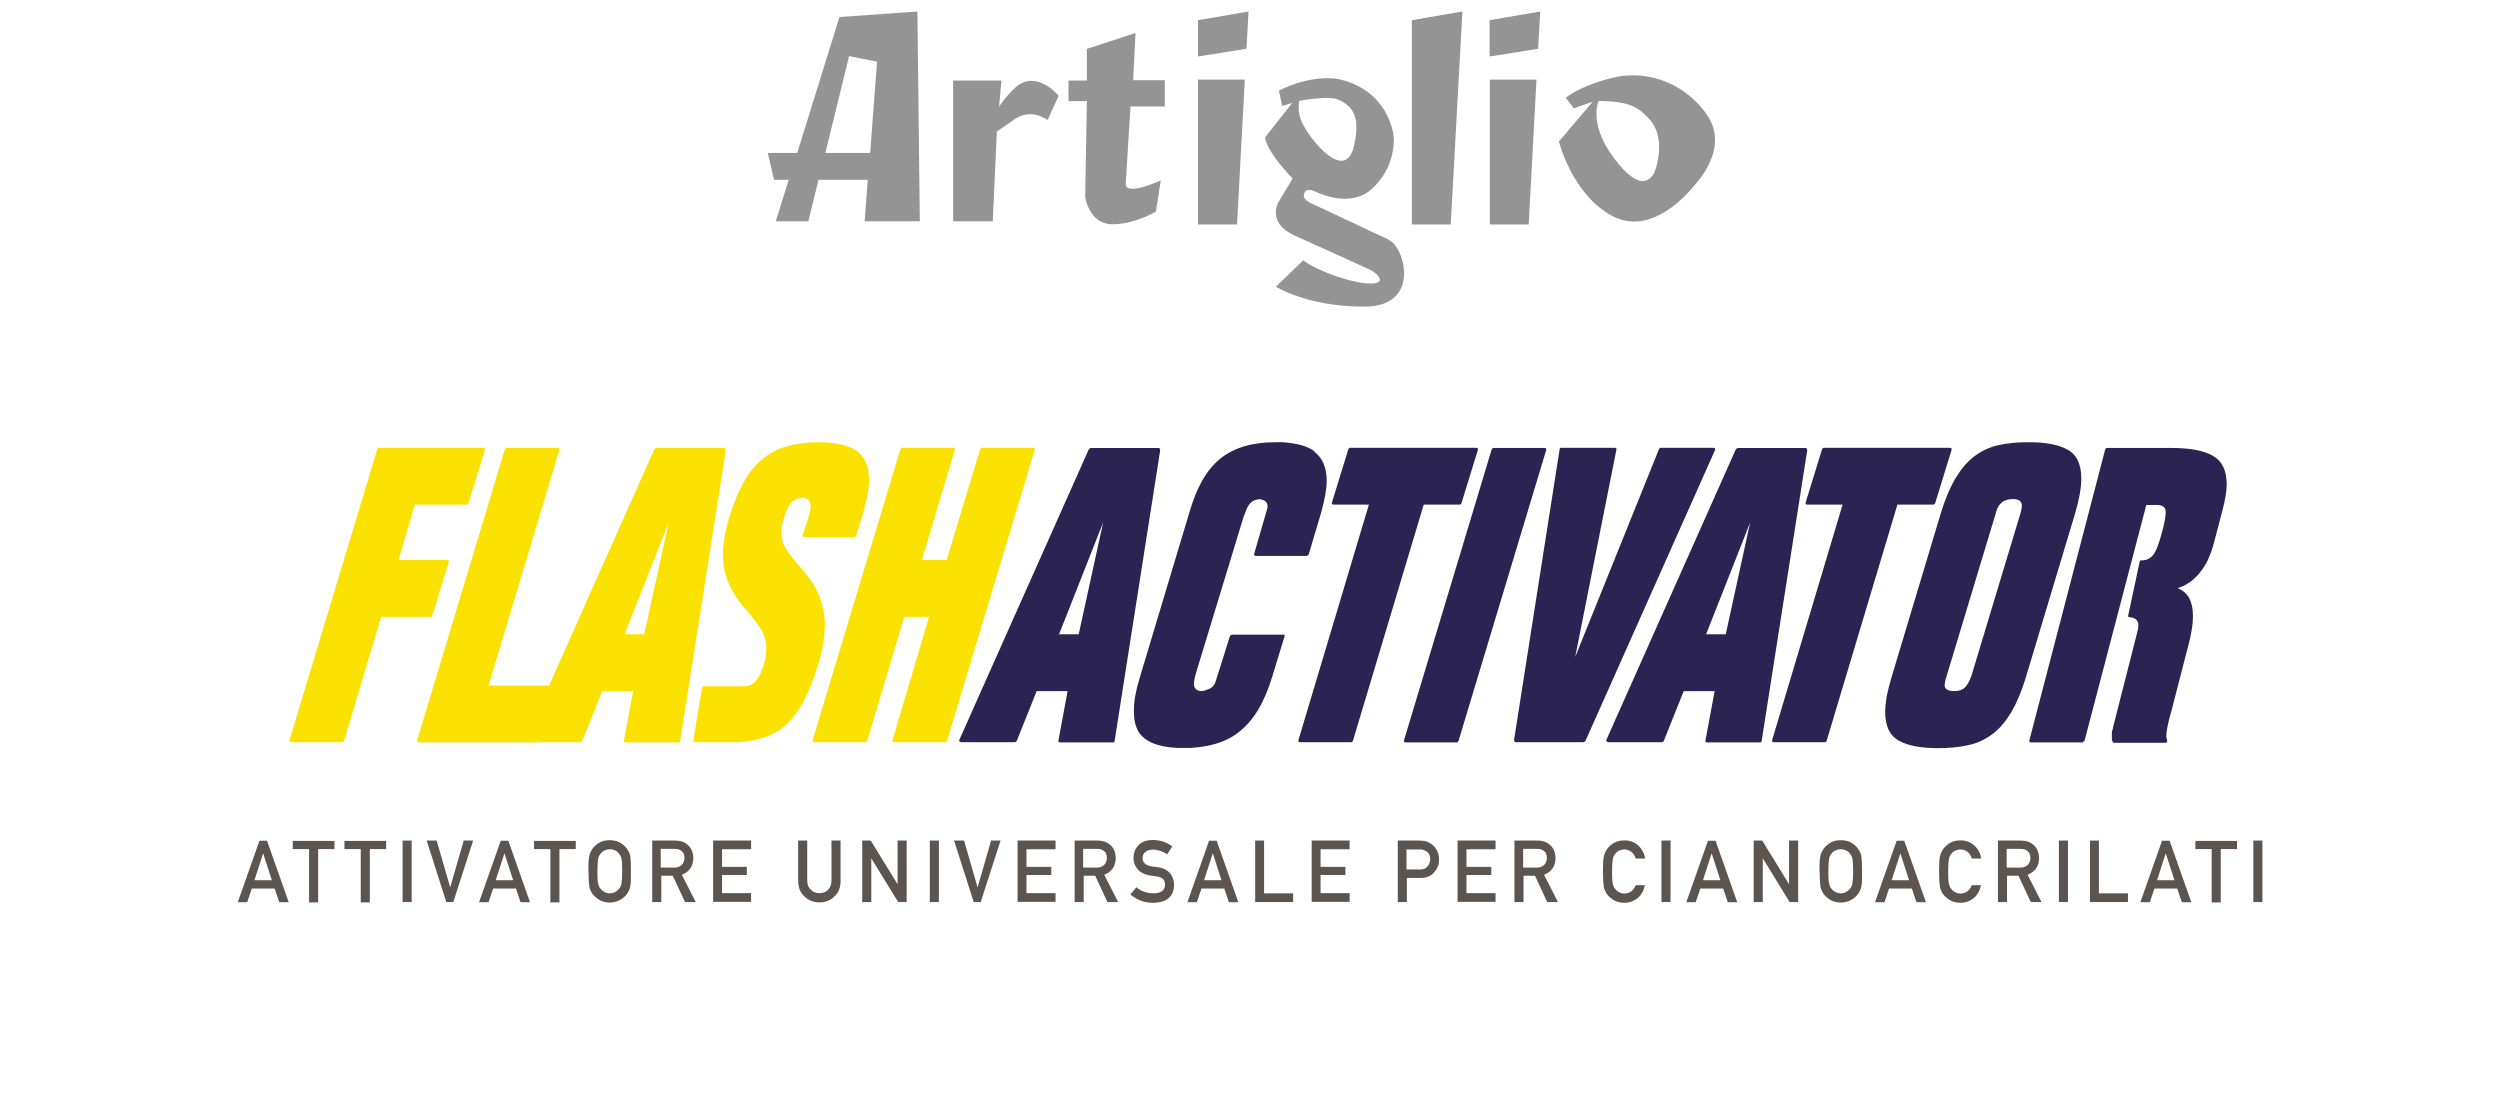<?xml version="1.0" encoding="UTF-8"?> <svg xmlns="http://www.w3.org/2000/svg" id="uuid-4f340c5a-9dc6-468a-9546-b85e577ca7fb" data-name="Livello 1" viewBox="0 0 135 60"><defs><style> .uuid-e117e269-06cb-4caa-8545-bc89fc7541b9 { fill: none; } .uuid-ddad90a2-9461-4757-9784-b7e15ba1d74b { fill: #5c554f; } .uuid-e79f65fd-966a-4da4-80d3-d185fd6a50f5 { fill: #2b2352; } .uuid-93b2c2a0-c780-4675-b5e3-835ae63d5e99 { fill: #fbe100; } .uuid-deb5e51e-edc0-475f-98fb-ae4690f59adb { fill: #949494; } </style></defs><g id="uuid-98e6144f-e41e-457b-ac5d-3d19b09b405a" data-name="uuid-d0655b72-be7d-42af-9b0b-a583ffa14be9"><rect class="uuid-e117e269-06cb-4caa-8545-bc89fc7541b9" width="135" height="60"></rect></g><g><path class="uuid-deb5e51e-edc0-475f-98fb-ae4690f59adb" d="M51.47,4.35v7.6h2.14l.22-4.85.94-.64s.77-.67,1.8.02l.6-1.31s-1.25-1.51-2.4-.39c-.65.65-.82.99-.82.99l.13-1.42h-2.62s0,0,0,0Z"></path><path class="uuid-deb5e51e-edc0-475f-98fb-ae4690f59adb" d="M61.32,1.78l-2.63.86v1.71h-.99v1.11h.99l-.09,5.19s.22,1.46,1.46,1.46,2.36-.69,2.36-.69l.26-1.68s-1.93.9-1.89.17c.04-.73.26-4.16.26-4.16h1.85v-1.42h-1.71l.13-2.57h0Z"></path><g><path class="uuid-deb5e51e-edc0-475f-98fb-ae4690f59adb" d="M67.31,2.64l.11-2.02-2.73.47v1.96c.7-.11,1.73-.27,2.62-.42Z"></path><polygon class="uuid-deb5e51e-edc0-475f-98fb-ae4690f59adb" points="64.69 4.3 64.69 12.12 66.8 12.12 67.22 4.3 64.69 4.3"></polygon></g><polygon class="uuid-deb5e51e-edc0-475f-98fb-ae4690f59adb" points="76.24 12.12 78.34 12.12 78.97 .62 76.24 1.09 76.24 12.12"></polygon><g><path class="uuid-deb5e51e-edc0-475f-98fb-ae4690f59adb" d="M83.06,2.64l.11-2.02-2.73.47v1.96c.7-.11,1.73-.27,2.62-.42Z"></path><polygon class="uuid-deb5e51e-edc0-475f-98fb-ae4690f59adb" points="80.45 4.3 80.45 12.12 82.55 12.12 82.97 4.3 80.45 4.3"></polygon></g><path class="uuid-deb5e51e-edc0-475f-98fb-ae4690f59adb" d="M49.67,11.95l-.13-11.33-4.21.3-2.28,7.34h-1.59l.34,1.45h.79l-.7,2.24h1.76l.55-2.24h2.66l-.17,2.24h2.98ZM44.57,8.26l1.28-5.23,1.51.3-.37,4.93h-2.42Z"></path><path class="uuid-deb5e51e-edc0-475f-98fb-ae4690f59adb" d="M74.99,12.94c-.86-.39-3.56-1.68-3.95-1.85-.39-.17-.77-.36-.59-.7.13-.26.52-.07.59-.04.42.2,1.97.83,3.04-.15s1.17-2.11,1.19-2.6-.38-2.8-3.09-3.35c-1.63-.19-3.12.65-3.12.65l.18.82.54-.16-1.46,1.85s-.07.59,1.48,2.23l-.77,1.29s-.65,1.11.9,1.8c1.54.69,3.73,1.68,4.08,1.85.34.17.94.73,0,.73s-2.74-.61-3.64-1.25l-1.47,1.42s1.68,1.08,4.77,1.08,2.19-3.22,1.33-3.6h-.01,0ZM70.15,5.45s1.65-.33,2.19-.04,1.21.72.76,2.53c-.45,1.77-2.07-.06-2.65-1.06-.39-.66-.33-1.05-.3-1.42Z"></path><path class="uuid-deb5e51e-edc0-475f-98fb-ae4690f59adb" d="M92.08,6.06c-1.32-1.74-3.36-2.31-5.13-1.83-1.77.47-2.4,1.05-2.4,1.05l.44.57,1.02-.36-1.83,2.15s.71,2.85,2.86,4.01,4.13-1.25,4.47-1.65,1.9-2.18.58-3.92h0ZM89.26,9.44c-.19.24-.71.96-2.11-.91-1.41-1.87-.82-3.08-.82-3.08,1.63.03,2.08.28,2.74.99.92.99.38,2.74.2,2.99h0Z"></path></g><g><g><path class="uuid-93b2c2a0-c780-4675-b5e3-835ae63d5e99" d="M20.46,24.18h5.61c.1,0,.14.04.11.13l-.88,2.86c-.03.06-.06.08-.11.08h-2.79l-.88,2.99h2.6c.11,0,.14.04.11.13l-.88,2.86c-.03.06-.06.08-.11.08h-2.66l-2,6.69c-.03.06-.06.08-.11.08h-2.72c-.11,0-.14-.04-.11-.13l4.73-15.69c.03-.06.06-.08.11-.08h0Z"></path><path class="uuid-93b2c2a0-c780-4675-b5e3-835ae63d5e99" d="M22.53,39.96l4.73-15.69c.03-.06.06-.08.11-.08h2.72c.1,0,.14.04.11.13l-3.82,12.7h3.33c.11,0,.14.04.11.13l-.7,2.86c-.03.06-.06.08-.11.08h-6.37c-.11,0-.14-.04-.11-.13Z"></path><path class="uuid-93b2c2a0-c780-4675-b5e3-835ae63d5e99" d="M28.35,40.05s-.03-.06,0-.11l6.99-15.69s.08-.06.11-.06h3.63c.07,0,.11.04.11.13l-2.46,15.69c0,.06-.04.08-.11.08h-2.81c-.11,0-.14-.04-.11-.13l.49-2.64h-1.67l-1.08,2.7s-.06.06-.11.06h-2.86s-.08-.01-.11-.04h0ZM36.11,28.21l-2.38,6.04h1.06l1.32-6.04Z"></path><path class="uuid-93b2c2a0-c780-4675-b5e3-835ae63d5e99" d="M48.73,24.18h2.72c.1,0,.14.04.11.13l-1.78,5.93h1.34l1.81-5.98c.03-.06.06-.08.11-.08h2.72c.11,0,.14.04.11.13l-4.73,15.69c-.03.06-.06.08-.11.08h-2.72c-.11,0-.14-.04-.11-.13l1.97-6.64h-1.34l-2,6.69c-.03.06-.06.08-.11.08h-2.72c-.11,0-.14-.04-.11-.13l4.73-15.69c.03-.06.06-.08.11-.08Z"></path><path class="uuid-e79f65fd-966a-4da4-80d3-d185fd6a50f5" d="M51.81,40.05s-.03-.06,0-.11l6.99-15.69s.08-.06.11-.06h3.63c.07,0,.11.04.11.13l-2.46,15.69c0,.06-.04.08-.11.08h-2.81c-.11,0-.14-.04-.11-.13l.49-2.64h-1.67l-1.08,2.7s-.06.06-.11.06h-2.86s-.08-.01-.11-.04h0ZM59.57,28.21l-2.38,6.04h1.06l1.32-6.04Z"></path><path class="uuid-e79f65fd-966a-4da4-80d3-d185fd6a50f5" d="M72.04,27.25c-.11,0-.14-.04-.11-.13l.88-2.86c.03-.06.06-.08.11-.08h6.77c.11,0,.14.04.11.13l-.88,2.86c-.03.06-.06.08-.11.08h-1.93l-3.82,12.75c-.03.06-.06.08-.11.08h-2.72c-.11,0-.14-.04-.11-.13l3.8-12.7h-1.87Z"></path><path class="uuid-e79f65fd-966a-4da4-80d3-d185fd6a50f5" d="M75.82,39.96l4.73-15.69c.03-.06.06-.08.11-.08h2.72c.11,0,.14.04.11.13l-4.73,15.69c-.03.06-.06.08-.11.08h-2.72c-.11,0-.14-.04-.11-.13Z"></path><path class="uuid-e79f65fd-966a-4da4-80d3-d185fd6a50f5" d="M92.6,24.33l-6.99,15.69s-.08.06-.11.06h-3.63c-.07,0-.11-.04-.11-.13l2.46-15.69c0-.06.04-.08.11-.08h2.84c.11,0,.14.04.11.13l-2.22,11.17,4.53-11.24s.05-.06.11-.06h2.79c.12,0,.16.05.11.16h0Z"></path><path class="uuid-e79f65fd-966a-4da4-80d3-d185fd6a50f5" d="M86.75,40.05s-.03-.06,0-.11l6.99-15.69s.08-.06.11-.06h3.63c.07,0,.11.04.11.13l-2.46,15.69c0,.06-.04.08-.11.08h-2.81c-.11,0-.14-.04-.11-.13l.49-2.64h-1.67l-1.08,2.7s-.06.06-.11.06h-2.86s-.08-.01-.11-.04h0ZM94.51,28.21l-2.38,6.04h1.06l1.32-6.04Z"></path><path class="uuid-e79f65fd-966a-4da4-80d3-d185fd6a50f5" d="M97.62,27.25c-.11,0-.14-.04-.11-.13l.88-2.86c.03-.06.06-.08.11-.08h6.77c.11,0,.14.04.11.13l-.88,2.86c-.03.06-.06.08-.11.08h-1.93l-3.82,12.75c-.03.06-.06.08-.11.08h-2.72c-.11,0-.14-.04-.11-.13l3.8-12.7h-1.87Z"></path><path class="uuid-e79f65fd-966a-4da4-80d3-d185fd6a50f5" d="M105.62,25.79c.3-.49.63-.88,1.01-1.16s.81-.49,1.28-.59c.47-.11,1.02-.16,1.64-.16.92,0,1.63.13,2.11.41.49.27.73.79.73,1.55,0,.5-.11,1.12-.33,1.87l-2.68,8.92c-.23.75-.5,1.37-.79,1.86-.3.49-.63.88-1.01,1.16s-.81.49-1.3.59c-.49.11-1.02.16-1.63.16-.92,0-1.63-.13-2.12-.41-.49-.27-.73-.79-.73-1.55,0-.25.03-.53.08-.83.06-.31.15-.65.26-1.03l2.68-8.92c.23-.75.5-1.37.79-1.86h.01,0ZM105.03,36.83c-.01.07-.02.13-.02.16,0,.22.17.33.51.33.25,0,.44-.06.57-.18s.25-.32.35-.61v.02l2.68-8.88c.04-.15.06-.27.06-.37,0-.23-.16-.35-.49-.35-.5,0-.8.25-.92.77l-2.68,8.88c-.03.08-.05.17-.06.24h0Z"></path><path class="uuid-e79f65fd-966a-4da4-80d3-d185fd6a50f5" d="M112.53,40.01c-.03.06-.06.08-.11.08h-2.72c-.11,0-.14-.04-.11-.13l4.09-15.69c.03-.06.06-.08.11-.08h3.5c.97,0,1.7.14,2.2.42.5.28.75.79.75,1.54,0,.2-.02.42-.06.65s-.09.47-.16.73l-.49,1.87c-.06.22-.14.45-.24.69s-.23.47-.39.69-.34.42-.56.59-.47.31-.75.39c.56.22.83.72.83,1.5,0,.42-.08.97-.26,1.63l-.88,3.41c-.12.42-.2.75-.24.96s-.06.37-.06.49c0,.04.01.11.04.2.03.11,0,.16-.11.16h-2.72c-.06,0-.1-.02-.11-.06-.03-.06-.04-.12-.04-.18v-.22c0-.06,0-.11.01-.16s.03-.11.06-.18l-.02.02,1.36-5.34c.01-.06.02-.14.02-.24,0-.25-.16-.39-.46-.42-.08,0-.12-.04-.08-.13l.61-2.86c0-.06.04-.08.11-.08.25,0,.45-.09.61-.28s.32-.6.49-1.24c.13-.5.2-.86.2-1.08,0-.26-.16-.39-.46-.39h-.59l-3.34,12.75h-.02Z"></path><path class="uuid-e79f65fd-966a-4da4-80d3-d185fd6a50f5" d="M70.98,24.37c-.33-.25-.8-.39-1.41-.46,0,0-.01-.01-.03-.01-.04,0-.08,0-.13-.01-.04,0-.08-.01-.13-.01h-.41c-1.26,0-2.25.3-2.98.89-.73.59-1.28,1.56-1.66,2.89l-2.68,8.92c-.21.68-.32,1.27-.32,1.76h0v.08c0,.44.08.81.25,1.09.33.54,1.04.83,2.12.88h.64s.08,0,.13-.01c.04,0,.08-.01.13-.01h.01c.69-.06,1.3-.21,1.81-.47.65-.33,1.18-.85,1.62-1.57.28-.47.54-1.06.75-1.76l.68-2.22c0-.06-.01-.08-.06-.08h-2.72c-.11,0-.17.04-.19.13l-.74,2.35c-.04.12-.06.18-.08.2-.06.1-.15.18-.25.24-.02,0-.04,0-.07.02-.13.06-.27.1-.39.11-.18-.01-.3-.08-.36-.2-.07-.14-.04-.41.08-.8l2.56-8.4c.11-.3.19-.5.26-.61.11-.17.24-.28.41-.32h.02c.06-.02.11-.03.17-.03h0c.12,0,.22.04.31.1.08.06.13.16.13.28,0,.01-.01.08-.04.2l-.68,2.35c-.03.08,0,.13.11.13h2.72s.08-.03.11-.08l.66-2.22c.2-.71.31-1.29.31-1.76,0-.72-.23-1.24-.67-1.57l-.03.02h0Z"></path><path class="uuid-93b2c2a0-c780-4675-b5e3-835ae63d5e99" d="M46.26,24.35c-.46-.32-1.15-.47-2.05-.47-.66,0-1.24.08-1.75.23s-.95.39-1.33.71-.71.74-.99,1.25c-.28.51-.53,1.12-.75,1.82-.23.78-.35,1.46-.35,2.05,0,.37.04.71.12,1s.18.57.31.82c.13.25.27.48.43.69s.32.41.49.59c.25.3.47.61.68.9.2.3.31.67.31,1.1,0,.25-.04.52-.13.84-.13.42-.28.72-.44.9-.16.18-.35.27-.59.28h-2.21s-.09.04-.1.08l-.47,2.84c0,.06.04.1.08.1h2.3s.74-.04,1.26-.2.95-.37,1.33-.71.71-.78,1-1.33c.29-.54.55-1.23.8-2.05.12-.39.2-.75.25-1.09.05-.34.08-.65.08-.94,0-.39-.04-.74-.13-1.06-.08-.32-.2-.61-.33-.86-.13-.26-.28-.49-.44-.7-.16-.21-.32-.41-.49-.59-.25-.29-.47-.56-.66-.84-.19-.28-.29-.6-.29-.97,0-.1,0-.2.02-.3s.04-.22.08-.35c.12-.43.25-.74.42-.93.16-.18.37-.28.61-.28.29,0,.44.15.44.45,0,.16-.04.39-.13.69v-.02l-.29.86c-.03.1,0,.15.11.15h2.66s.08-.03.11-.08l.37-1.21c.22-.71.33-1.3.33-1.79,0-.75-.23-1.28-.69-1.59h0s0,.01,0,.01Z"></path></g><g><path class="uuid-ddad90a2-9461-4757-9784-b7e15ba1d74b" d="M14.82,47.98h-1.22l-.25.74h-.51l1.17-3.32h.41l1.17,3.32h-.51l-.25-.74h0ZM14.68,47.53l-.47-1.45h0l-.47,1.45h.94,0Z"></path><path class="uuid-ddad90a2-9461-4757-9784-b7e15ba1d74b" d="M16.69,45.85h-.88v-.44h2.25v.44h-.88v2.88h-.49v-2.88Z"></path><path class="uuid-ddad90a2-9461-4757-9784-b7e15ba1d74b" d="M19.48,45.85h-.88v-.44h2.25v.44h-.88v2.88h-.49v-2.88Z"></path><path class="uuid-ddad90a2-9461-4757-9784-b7e15ba1d74b" d="M21.74,45.39h.49v3.32h-.49v-3.32Z"></path><path class="uuid-ddad90a2-9461-4757-9784-b7e15ba1d74b" d="M23.07,45.39h.51l.73,2.53h0l.73-2.53h.51l-1.07,3.32h-.38l-1.06-3.32h0Z"></path><path class="uuid-ddad90a2-9461-4757-9784-b7e15ba1d74b" d="M27.85,47.98h-1.22l-.25.74h-.51l1.17-3.32h.41l1.17,3.32h-.51l-.25-.74h0ZM27.71,47.53l-.47-1.45h0l-.47,1.45h.94Z"></path><path class="uuid-ddad90a2-9461-4757-9784-b7e15ba1d74b" d="M29.72,45.85h-.88v-.44h2.25v.44h-.88v2.88h-.49v-2.88Z"></path><path class="uuid-ddad90a2-9461-4757-9784-b7e15ba1d74b" d="M31.77,47.06c0-.39.01-.64.04-.78.02-.13.06-.24.11-.32.08-.16.2-.29.37-.41s.38-.18.63-.18.47.06.64.18c.17.12.29.25.37.41.06.08.09.18.11.32.02.13.03.39.03.78s0,.63-.03.77c-.02.13-.06.24-.11.32-.08.16-.2.29-.37.4-.17.12-.38.18-.64.19-.25,0-.47-.07-.63-.19s-.3-.25-.37-.4c-.02-.05-.04-.1-.06-.14-.02-.05-.04-.11-.04-.18-.02-.13-.04-.39-.04-.77h0ZM32.26,47.05c0,.32.01.55.04.66.02.11.06.21.13.28.05.07.12.13.2.17.08.05.18.08.3.08s.22-.03.3-.08c.08-.04.15-.1.2-.17.06-.07.11-.16.13-.28.02-.11.04-.34.04-.66s-.01-.55-.04-.67c-.02-.11-.06-.2-.13-.28-.05-.07-.11-.13-.2-.17-.08-.04-.18-.07-.3-.07-.11,0-.21.03-.3.07-.08.04-.16.11-.2.17-.06.07-.11.16-.13.28-.02.12-.04.34-.04.67Z"></path><path class="uuid-ddad90a2-9461-4757-9784-b7e15ba1d74b" d="M35.2,45.39h1.26c.27,0,.49.07.66.22.2.16.31.4.32.71,0,.45-.21.75-.62.92l.75,1.47h-.58l-.66-1.42h-.62v1.42h-.49v-3.32h0ZM35.68,46.85h.74c.18,0,.32-.06.41-.16.09-.1.13-.22.13-.37,0-.18-.06-.3-.16-.37-.08-.07-.2-.11-.36-.11h-.76v1.01Z"></path><path class="uuid-ddad90a2-9461-4757-9784-b7e15ba1d74b" d="M38.51,45.39h2.05v.47h-1.57v.95h1.34v.44h-1.34v.98h1.57v.47h-2.05s0-3.32,0-3.32Z"></path><path class="uuid-ddad90a2-9461-4757-9784-b7e15ba1d74b" d="M43.1,45.39h.49v2.14c0,.23.06.4.19.51.12.13.28.19.47.19s.35-.06.47-.19c.12-.12.18-.29.18-.51v-2.14h.49v2.19c0,.35-.11.63-.33.83-.21.21-.49.32-.81.32-.32,0-.59-.11-.81-.32-.22-.2-.33-.48-.34-.83v-2.19h0Z"></path><path class="uuid-ddad90a2-9461-4757-9784-b7e15ba1d74b" d="M46.56,45.39h.46l1.45,2.36h0v-2.36h.49v3.32h-.46l-1.45-2.36h0v2.36h-.49v-3.32Z"></path><path class="uuid-ddad90a2-9461-4757-9784-b7e15ba1d74b" d="M50.21,45.39h.49v3.32h-.49v-3.32Z"></path><path class="uuid-ddad90a2-9461-4757-9784-b7e15ba1d74b" d="M51.55,45.39h.51l.73,2.53h0l.73-2.53h.51l-1.07,3.32h-.38l-1.06-3.32h0Z"></path><path class="uuid-ddad90a2-9461-4757-9784-b7e15ba1d74b" d="M54.95,45.39h2.05v.47h-1.57v.95h1.34v.44h-1.34v.98h1.57v.47h-2.05s0-3.32,0-3.32Z"></path><path class="uuid-ddad90a2-9461-4757-9784-b7e15ba1d74b" d="M58.01,45.39h1.26c.27,0,.49.07.66.22.2.16.31.4.32.71,0,.45-.21.75-.62.92l.75,1.47h-.58l-.66-1.42h-.62v1.42h-.49v-3.32h0ZM58.49,46.85h.74c.18,0,.32-.06.41-.16.09-.1.13-.22.13-.37,0-.18-.06-.3-.16-.37-.08-.07-.2-.11-.36-.11h-.76v1.01Z"></path><path class="uuid-ddad90a2-9461-4757-9784-b7e15ba1d74b" d="M61.36,47.91c.25.22.56.32.92.33.42,0,.63-.16.63-.47,0-.25-.13-.39-.42-.44-.13-.02-.27-.04-.42-.06-.28-.05-.49-.16-.63-.32-.15-.17-.23-.37-.23-.61,0-.29.09-.52.28-.71.18-.18.44-.27.77-.27.4,0,.75.12,1.04.35l-.27.42c-.24-.16-.51-.25-.8-.25-.15,0-.28.04-.37.12-.11.08-.16.2-.16.36,0,.1.04.18.11.26.07.08.19.13.35.16.08.01.21.04.36.05.3.04.52.16.67.33.14.18.21.39.21.62-.01.63-.39.96-1.13.97-.47,0-.88-.15-1.23-.45l.32-.38h0Z"></path><path class="uuid-ddad90a2-9461-4757-9784-b7e15ba1d74b" d="M66.1,47.98h-1.22l-.25.74h-.51l1.17-3.32h.41l1.17,3.32h-.51l-.25-.74h0ZM65.96,47.53l-.47-1.45h0l-.47,1.45h.94,0Z"></path><path class="uuid-ddad90a2-9461-4757-9784-b7e15ba1d74b" d="M67.77,45.39h.49v2.85h1.57v.47h-2.05v-3.32Z"></path><path class="uuid-ddad90a2-9461-4757-9784-b7e15ba1d74b" d="M70.83,45.39h2.05v.47h-1.57v.95h1.34v.44h-1.34v.98h1.57v.47h-2.05s0-3.32,0-3.32Z"></path><path class="uuid-ddad90a2-9461-4757-9784-b7e15ba1d74b" d="M75.47,45.39h1.16c.13,0,.25.01.37.04.12.04.24.1.36.2.1.08.18.18.25.32.06.13.1.29.1.47,0,.25-.08.47-.25.67-.17.21-.42.32-.75.32h-.74v1.3h-.49v-3.32h0ZM75.96,46.95h.73c.18,0,.32-.06.41-.18.08-.11.13-.23.13-.37,0-.11-.02-.2-.06-.28-.04-.07-.09-.12-.16-.16-.1-.06-.22-.1-.35-.09h-.71v1.08Z"></path><path class="uuid-ddad90a2-9461-4757-9784-b7e15ba1d74b" d="M78.71,45.39h2.05v.47h-1.57v.95h1.34v.44h-1.34v.98h1.57v.47h-2.05s0-3.32,0-3.32Z"></path><path class="uuid-ddad90a2-9461-4757-9784-b7e15ba1d74b" d="M81.76,45.39h1.26c.27,0,.49.07.66.22.2.16.31.4.32.71,0,.45-.21.75-.62.92l.75,1.47h-.58l-.66-1.42h-.62v1.42h-.49v-3.32h0ZM82.25,46.85h.74c.18,0,.32-.06.41-.16.09-.1.13-.22.13-.37,0-.18-.06-.3-.16-.37-.08-.07-.2-.11-.36-.11h-.76v1.01h0Z"></path><path class="uuid-ddad90a2-9461-4757-9784-b7e15ba1d74b" d="M88.83,47.79c-.07.31-.2.54-.4.71-.2.16-.44.25-.73.25-.25,0-.47-.07-.63-.19-.17-.12-.3-.25-.37-.4-.02-.05-.04-.1-.06-.14-.02-.05-.04-.11-.04-.18-.02-.13-.04-.39-.04-.77s.01-.64.04-.78c.02-.13.06-.23.11-.32.08-.16.2-.29.37-.41s.38-.18.63-.18c.31,0,.56.1.76.28.2.19.32.42.37.7h-.51c-.04-.13-.11-.25-.22-.35-.11-.09-.24-.13-.39-.14-.11,0-.21.03-.3.07s-.16.11-.2.17c-.06.07-.11.16-.13.28-.02.12-.04.34-.04.67s.01.55.04.66.06.21.13.28c.05.07.12.13.2.17.08.05.18.08.3.08.28,0,.48-.15.61-.45h.51s0-.01,0-.01Z"></path><path class="uuid-ddad90a2-9461-4757-9784-b7e15ba1d74b" d="M89.72,45.39h.49v3.32h-.49v-3.32Z"></path><path class="uuid-ddad90a2-9461-4757-9784-b7e15ba1d74b" d="M93.04,47.98h-1.22l-.25.74h-.51l1.17-3.32h.41l1.17,3.32h-.51l-.25-.74h0ZM92.9,47.53l-.47-1.45h0l-.47,1.45h.94,0Z"></path><path class="uuid-ddad90a2-9461-4757-9784-b7e15ba1d74b" d="M94.7,45.39h.46l1.45,2.36h0v-2.36h.49v3.32h-.46l-1.45-2.36h0v2.36h-.49v-3.32Z"></path><path class="uuid-ddad90a2-9461-4757-9784-b7e15ba1d74b" d="M98.25,47.06c0-.39.01-.64.04-.78.02-.13.06-.24.11-.32.08-.16.2-.29.37-.41s.38-.18.63-.18.47.06.64.18c.17.12.29.25.37.41.06.08.09.18.11.32.02.13.03.39.03.78s0,.63-.03.77c-.02.13-.06.24-.11.32-.08.16-.2.29-.37.4-.17.12-.38.18-.64.19-.25,0-.47-.07-.63-.19-.17-.12-.3-.25-.37-.4-.02-.05-.04-.1-.06-.14-.02-.05-.04-.11-.04-.18-.02-.13-.04-.39-.04-.77h0ZM98.73,47.05c0,.32.01.55.04.66s.06.21.13.28c.05.07.12.13.2.17.08.05.18.08.3.08s.22-.03.3-.08c.08-.04.15-.1.2-.17.06-.07.11-.16.13-.28.02-.11.04-.34.04-.66s-.01-.55-.04-.67c-.02-.11-.06-.2-.13-.28-.05-.07-.11-.13-.2-.17s-.18-.07-.3-.07c-.11,0-.21.03-.3.07s-.16.11-.2.17c-.06.07-.11.16-.13.28-.02.12-.04.34-.04.67Z"></path><path class="uuid-ddad90a2-9461-4757-9784-b7e15ba1d74b" d="M103.23,47.98h-1.22l-.25.74h-.51l1.17-3.32h.41l1.17,3.32h-.51l-.25-.74h0ZM103.09,47.53l-.47-1.45h0l-.47,1.45h.94,0Z"></path><path class="uuid-ddad90a2-9461-4757-9784-b7e15ba1d74b" d="M106.98,47.79c-.07.31-.2.54-.4.71-.2.16-.44.25-.73.25-.25,0-.47-.07-.63-.19-.17-.12-.3-.25-.37-.4-.02-.05-.04-.1-.06-.14-.02-.05-.04-.11-.04-.18-.02-.13-.04-.39-.04-.77s.01-.64.04-.78c.02-.13.06-.23.11-.32.08-.16.2-.29.37-.41s.38-.18.63-.18c.31,0,.56.1.76.28.2.19.32.42.37.7h-.51c-.04-.13-.11-.25-.22-.35-.11-.09-.24-.13-.39-.14-.11,0-.21.03-.3.07s-.16.11-.2.17c-.06.07-.11.16-.13.28-.02.12-.04.34-.04.67s.01.55.04.66.06.21.13.28c.05.07.12.13.2.17.08.05.18.08.3.08.28,0,.48-.15.61-.45h.51s0-.01,0-.01Z"></path><path class="uuid-ddad90a2-9461-4757-9784-b7e15ba1d74b" d="M107.87,45.39h1.26c.27,0,.49.07.66.22.2.16.31.4.32.71,0,.45-.21.75-.62.92l.75,1.47h-.58l-.66-1.42h-.62v1.42h-.49v-3.32h0ZM108.36,46.85h.74c.18,0,.32-.06.41-.16.09-.1.13-.22.13-.37,0-.18-.06-.3-.16-.37-.08-.07-.2-.11-.36-.11h-.76v1.01h0Z"></path><path class="uuid-ddad90a2-9461-4757-9784-b7e15ba1d74b" d="M111.18,45.39h.49v3.32h-.49v-3.32Z"></path><path class="uuid-ddad90a2-9461-4757-9784-b7e15ba1d74b" d="M112.85,45.39h.49v2.85h1.57v.47h-2.05v-3.32Z"></path><path class="uuid-ddad90a2-9461-4757-9784-b7e15ba1d74b" d="M117.56,47.98h-1.22l-.25.74h-.51l1.17-3.32h.41l1.17,3.32h-.51l-.25-.74h0ZM117.42,47.53l-.47-1.45h0l-.47,1.45h.94,0Z"></path><path class="uuid-ddad90a2-9461-4757-9784-b7e15ba1d74b" d="M119.43,45.85h-.88v-.44h2.25v.44h-.88v2.88h-.49v-2.88Z"></path><path class="uuid-ddad90a2-9461-4757-9784-b7e15ba1d74b" d="M121.68,45.39h.49v3.32h-.49v-3.32Z"></path></g></g></svg> 